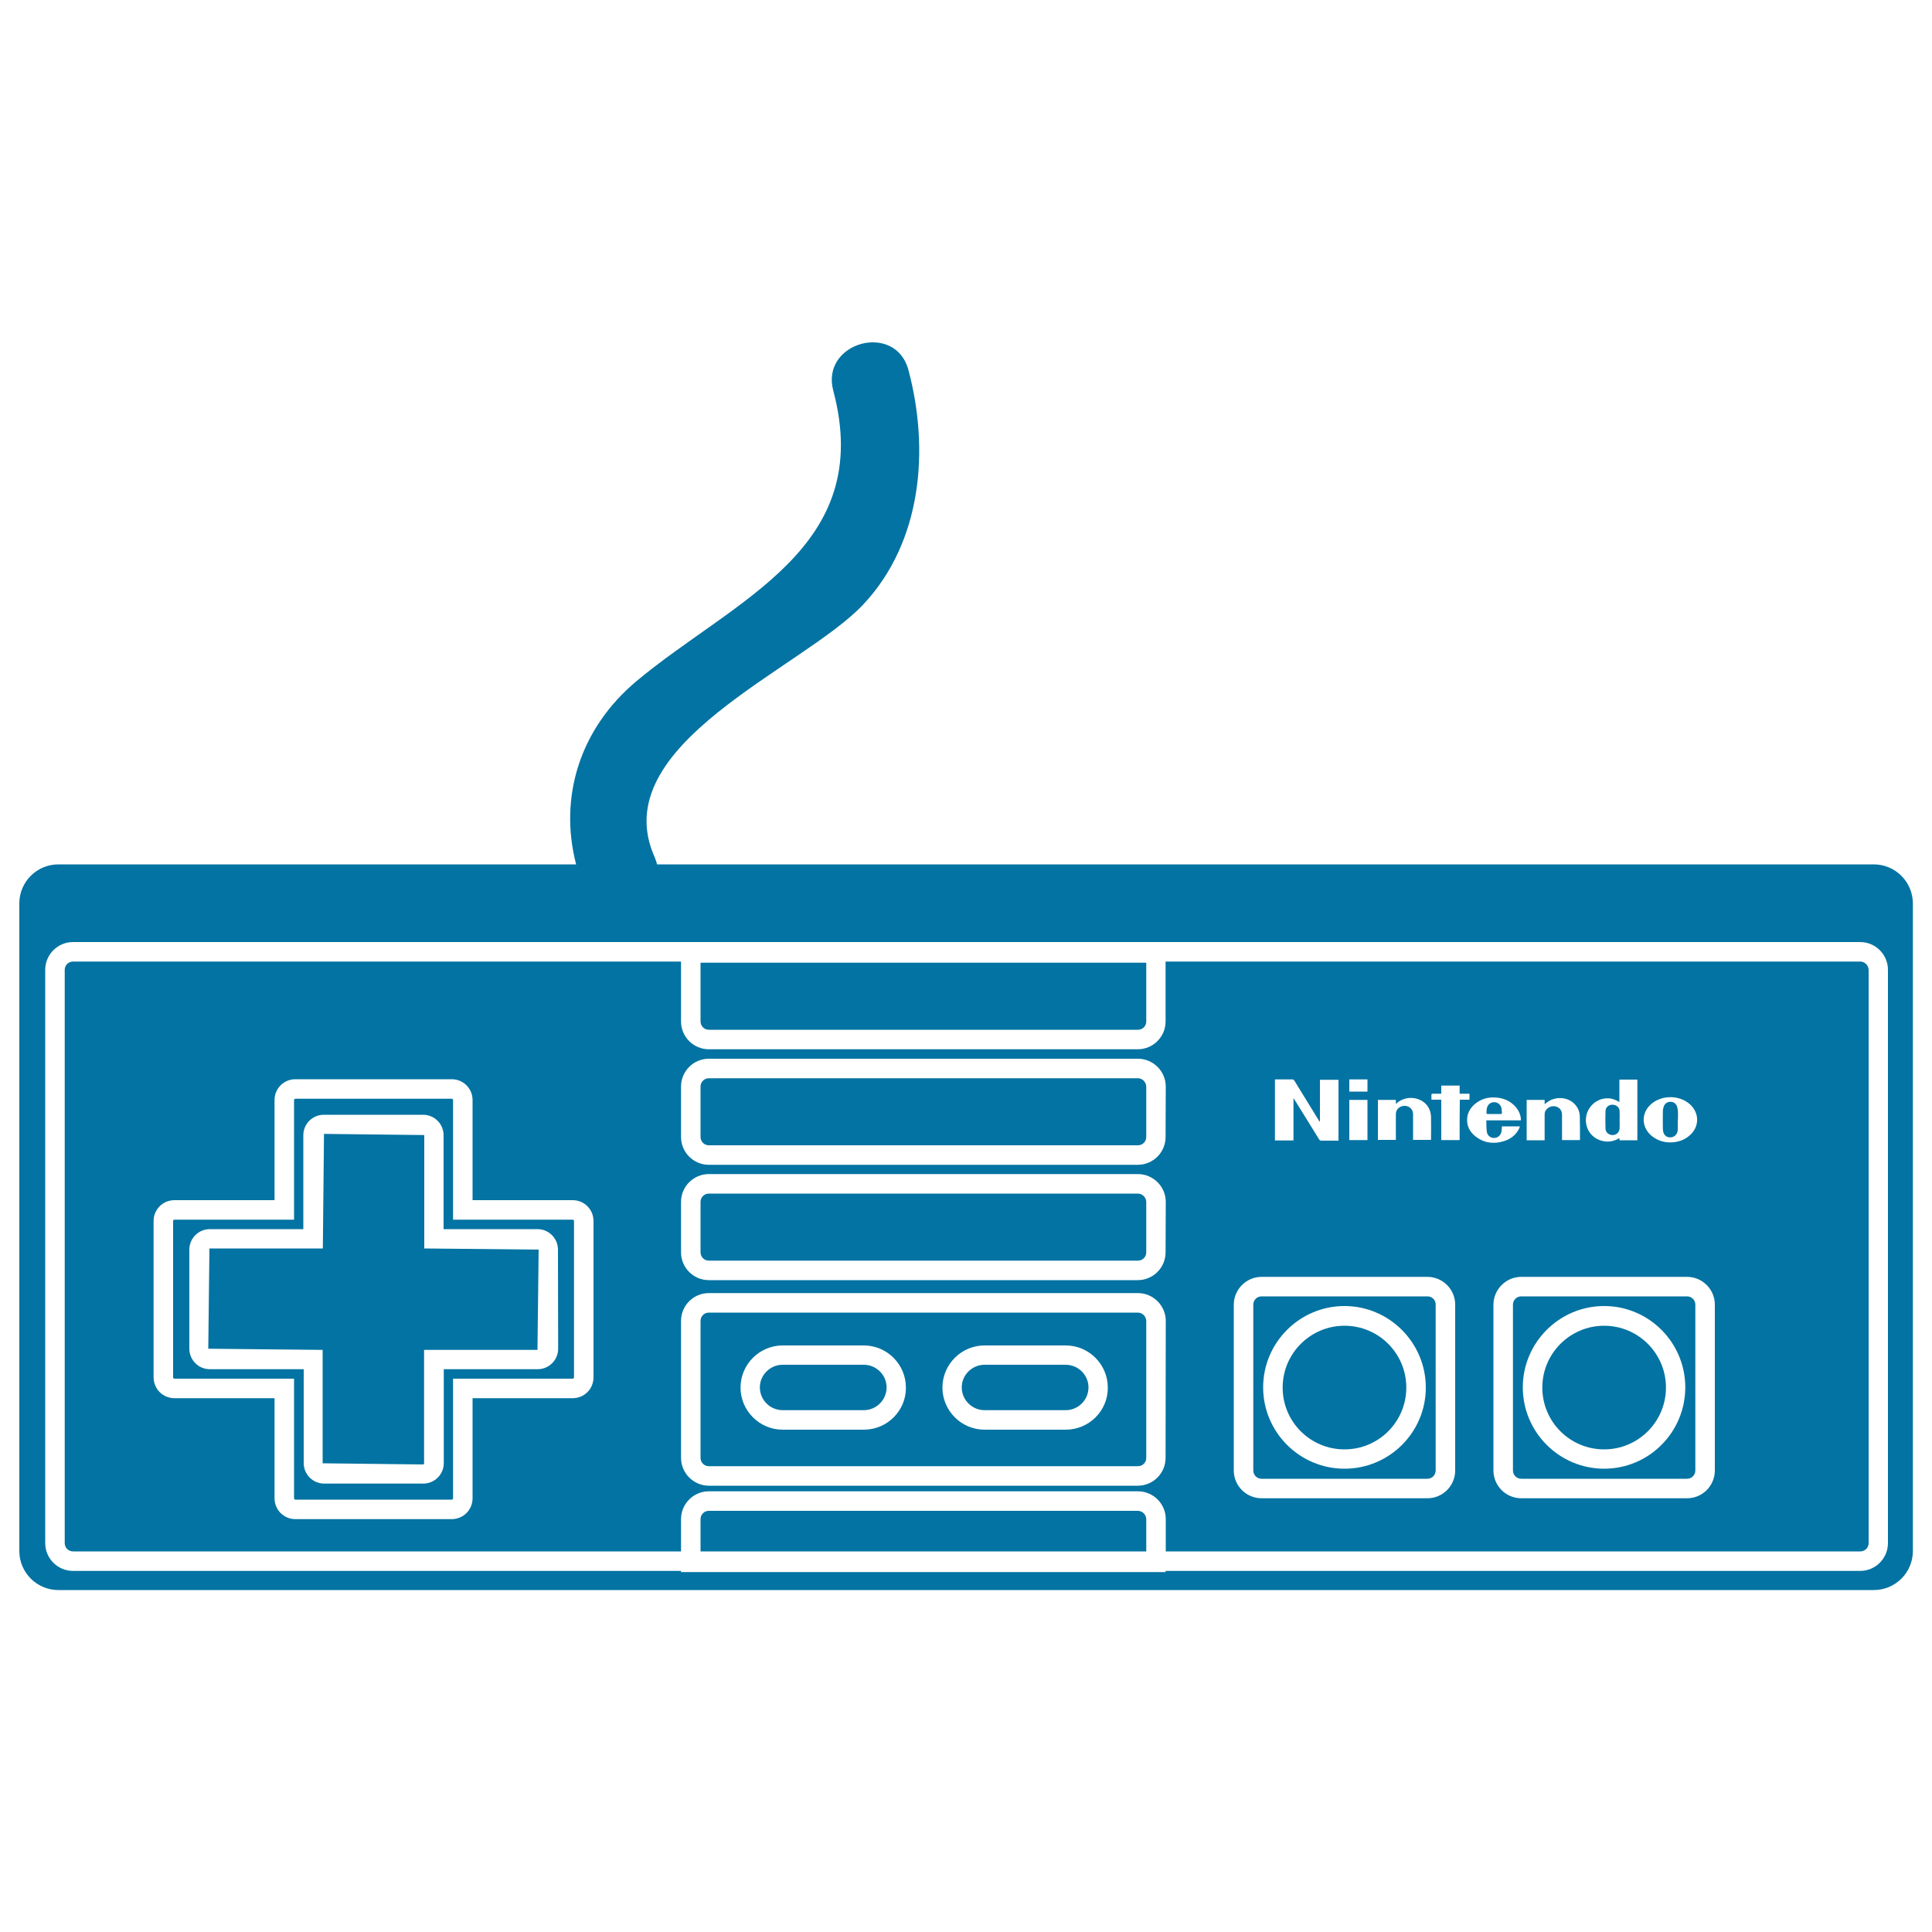 <svg xmlns="http://www.w3.org/2000/svg" viewBox="0 0 1000 1000" style="fill:#0273a2">
<title>Nintendo Game Control SVG icon</title>
<g><g><path d="M219.6,587.5l-51.9-0.6l-0.6,59.3h-58.7l-0.6,51.9l59.2,0.6v58.7l51.9,0.6c0.3,0,0.6-0.2,0.6-0.6v-58.7h58.7l0.6-51.9l-59.2-0.6V587.5L219.6,587.5z"/><path d="M588.9,679.4H366.9c-2.4,0-4.3,1.9-4.3,4.3v70.9c0,2.4,1.9,4.3,4.3,4.3H589c2.4,0,4.3-1.9,4.3-4.3v-70.9C593.2,681.3,591.3,679.4,588.9,679.4z M447.1,740h-42c-12,0-21.8-9.8-21.8-21.8c0-12,9.8-21.8,21.8-21.8h42c12,0,21.8,9.8,21.8,21.8C469,730.2,459.2,740,447.1,740z M551.6,740h-42c-12,0-21.8-9.8-21.8-21.8c0-12,9.8-21.8,21.8-21.8h42c12,0,21.8,9.8,21.8,21.8C573.5,730.2,563.7,740,551.6,740z"/><path d="M695.9,686.2c-17.6,0-32,14.3-32,32s14.3,32,32,32s32-14.3,32-32S713.6,686.2,695.9,686.2z"/><path d="M588.9,617.8H366.9c-2.4,0-4.3,1.9-4.3,4.3v26.1c0,2.4,1.9,4.3,4.3,4.3H589c2.4,0,4.3-1.9,4.3-4.3v-26.1C593.2,619.7,591.3,617.8,588.9,617.8z"/><path d="M588.9,558.1H366.9c-2.4,0-4.3,1.9-4.3,4.3v26.1c0,2.4,1.9,4.3,4.3,4.3H589c2.4,0,4.3-1.9,4.3-4.3v-26.1C593.2,560,591.3,558.1,588.9,558.1z"/><path d="M234.5,631.3v-61.9c0-0.4-0.3-0.7-0.7-0.7h-80.9c-0.4,0-0.7,0.3-0.7,0.7v61.9H90.3c-0.4,0-0.7,0.3-0.7,0.7v80.9c0,0.4,0.3,0.7,0.7,0.7h61.9v61.9c0,0.4,0.3,0.7,0.7,0.7h80.9c0.4,0,0.7-0.3,0.7-0.7v-61.9h61.9c0.4,0,0.7-0.3,0.7-0.7V632c0-0.4-0.3-0.7-0.7-0.7H234.5L234.5,631.3z M288.9,698.1c0,5.9-4.8,10.6-10.6,10.6h-48.6v48.6c0,5.9-4.8,10.6-10.6,10.6h-51.3c-5.9,0-10.6-4.8-10.6-10.6v-48.6h-48.6c-5.9,0-10.6-4.8-10.6-10.6v-51.3c0-5.9,4.8-10.6,10.6-10.6H157v-48.6c0-5.9,4.8-10.6,10.6-10.6H219c5.9,0,10.6,4.8,10.6,10.6v48.6h48.6c5.9,0,10.6,4.8,10.6,10.6L288.9,698.1L288.9,698.1z"/><path d="M447.1,706.4h-42c-6.5,0-11.8,5.3-11.8,11.7c0,6.5,5.3,11.8,11.8,11.8h42c6.5,0,11.8-5.3,11.8-11.8C458.9,711.7,453.6,706.4,447.1,706.4z"/><path d="M738.9,671H653c-2.4,0-4.3,1.9-4.3,4.3v85.8c0,2.4,1.9,4.3,4.3,4.3h85.8c2.4,0,4.3-1.9,4.3-4.3v-85.8C743.2,672.9,741.2,671,738.9,671z M695.9,760.2c-23.2,0-42.1-18.9-42.1-42.1s18.9-42.1,42.1-42.1S738,695,738,718.2S719.1,760.2,695.9,760.2z"/><path d="M864.3,588.7c2.2,0.1,3.9-1.4,4.1-3.8c0.1-1.8,0-3.6,0-5.4c0,0,0,0,0.1,0c0-1.4,0.1-2.7,0-4.1c-0.1-0.9-0.2-1.9-0.5-2.8c-0.6-1.5-1.8-2.3-3.4-2.3c-1.6,0-2.8,0.8-3.4,2.3c-0.3,0.8-0.5,1.8-0.5,2.6c-0.1,2.9,0,5.8,0,8.6c0,0.5,0,1,0.1,1.5C861,587.3,862.5,588.7,864.3,588.7z"/><path d="M834.5,587.5c2,0.1,3.6-1.3,3.8-3.3c0.1-1.5,0-3,0-4.5l0,0c0-1.5,0.1-3.1,0-4.6c-0.1-2-1.7-3.3-3.7-3.3c-2.1,0-3.6,1.4-3.6,3.4c-0.1,2.9-0.1,5.8,0,8.8C831,586,832.5,587.4,834.5,587.5z"/><path d="M551.6,706.4h-42c-6.5,0-11.8,5.3-11.8,11.7c0,6.5,5.3,11.8,11.8,11.8h42c6.5,0,11.8-5.3,11.8-11.8C563.4,711.7,558.1,706.4,551.6,706.4z"/><path d="M588.9,782H366.9c-2.4,0-4.3,1.9-4.3,4.3V803h230.7v-16.7C593.2,783.9,591.3,782,588.9,782z"/><path d="M366.9,533H589c2.4,0,4.3-1.9,4.3-4.3v-30.4H362.6v30.4C362.6,531.1,364.5,533,366.9,533z"/><path d="M830.3,686.2c-17.6,0-32,14.3-32,32s14.3,32,32,32c17.6,0,32-14.3,32-32S847.9,686.2,830.3,686.2z"/><path d="M969.8,447.4H340.1c-0.3-1.2-0.7-2.4-1.2-3.6c-26.3-58.4,76.8-97.7,108-131c30.5-32.6,34.2-80.4,23.3-121.3c-6.7-25.1-45.6-14.4-38.9,10.7c21.7,81.6-50.8,107.8-101.8,150.3c-29.5,24.7-40.3,60.2-31.3,94.9h-268c-11.1,0-20.2,9-20.2,20.2v335.2c0,11.1,9,20.2,20.2,20.2h939.7c11.1,0,20.2-9,20.2-20.2V467.5C990,456.4,981,447.4,969.8,447.4z M977.2,798.7c0,7.9-6.4,14.4-14.4,14.4H603.3v0.6H352.5v-0.6H37.8c-7.9,0-14.4-6.4-14.4-14.4V502c0-7.9,6.4-14.4,14.4-14.4h925c7.9,0,14.4,6.4,14.4,14.4V798.7L977.2,798.7z"/><path d="M773.4,576.6c1.1,0,2.3,0,3.4,0c0.5,0,0.6-0.2,0.6-0.6c-0.1-0.7-0.1-1.5-0.2-2.2c-0.3-1.9-1.9-3.3-3.7-3.3c-1.9-0.1-3.5,1.2-3.9,3.1c-0.2,0.8-0.1,1.6-0.2,2.4c0,0.4,0.1,0.6,0.6,0.6C771.1,576.6,772.2,576.6,773.4,576.6z"/><path d="M962.8,497.7H603.3v31c0,7.9-6.4,14.4-14.4,14.4H366.9c-7.9,0-14.4-6.4-14.4-14.4v-31H37.8c-2.4,0-4.3,1.9-4.3,4.3v296.7c0,2.4,1.9,4.3,4.3,4.3h314.7v-16.7c0-7.9,6.4-14.4,14.4-14.4H589c7.9,0,14.4,6.4,14.4,14.4V803h359.5c2.4,0,4.3-1.9,4.3-4.3V502C967.1,499.6,965.2,497.7,962.8,497.7z M307.2,712.9c0,6-4.8,10.8-10.8,10.8h-51.8v51.8c0,6-4.8,10.8-10.8,10.8h-80.9c-6,0-10.8-4.8-10.8-10.8v-51.8H90.3c-6,0-10.8-4.8-10.8-10.8V632c0-6,4.8-10.8,10.8-10.8h51.8v-51.8c0-6,4.8-10.8,10.8-10.8h80.9c6,0,10.8,4.8,10.8,10.8v51.8h51.8c6,0,10.8,4.8,10.8,10.8L307.2,712.9L307.2,712.9z M603.3,754.6c0,7.9-6.4,14.4-14.4,14.4H366.9c-7.9,0-14.4-6.5-14.4-14.4v-70.9c0-7.9,6.4-14.4,14.4-14.4H589c7.9,0,14.4,6.5,14.4,14.4L603.3,754.6L603.3,754.6z M603.3,648.2c0,7.9-6.4,14.4-14.4,14.4H366.9c-7.9,0-14.4-6.4-14.4-14.4v-26.1c0-7.9,6.4-14.4,14.4-14.4H589c7.9,0,14.4,6.5,14.4,14.4L603.3,648.2L603.3,648.2z M603.3,588.5c0,7.9-6.4,14.4-14.4,14.4H366.9c-7.9,0-14.4-6.4-14.4-14.4v-26.1c0-7.9,6.4-14.4,14.4-14.4H589c7.9,0,14.4,6.5,14.4,14.4L603.3,588.5L603.3,588.5z M854.6,571.5c5.5-4.8,14.4-4.8,19.9-0.1c5.4,4.7,5.2,12.2-0.3,16.6c-2.8,2.3-6,3.3-9.9,3.3c-3.5,0-6.9-1.2-9.8-3.7C849.5,583.1,849.5,575.9,854.6,571.5z M822.9,573.3c1.1-1.6,2.6-2.9,4.3-3.7c1.7-0.9,3.6-1.2,5.5-1.1c2,0.1,3.7,0.9,5.5,1.9c0-2,0-3.9,0-5.8c0-1.9,0-3.8,0-5.8c3.1,0,6.2,0,9.3,0c0,10.5,0,20.9,0,31.4c-3.1,0-6.1,0-9.2,0c0-0.4-0.1-0.7-0.1-1.1c-3.2,1.9-6.5,2.3-10,1.1c-2.3-0.8-4.1-2.2-5.5-4.2C820.2,582.2,820.2,577.1,822.9,573.3z M790.2,569.3c3.1,0,6.1,0,9.3,0c0,0.7,0,1.3,0,2.2c0.4-0.3,0.6-0.5,0.8-0.6c4.6-3.8,11.7-3.3,15.3,1.2c1.3,1.6,2,3.4,2.1,5.4c0.1,4.1,0.1,8.2,0.1,12.2c0,0.1,0,0.2-0.1,0.4c-3.1,0-6.1,0-9.2,0c0-0.3,0-0.6,0-0.8c0-4.1,0-8.2,0-12.2c0-2.2-1-3.6-2.9-4.3c-1.9-0.6-4,0-5.3,1.6c-0.6,0.7-0.8,1.5-0.8,2.5c0,4.1,0,8.3,0,12.4c0,0.3,0,0.6,0,0.9c-3.1,0-6.2,0-9.3,0C790.2,583.2,790.2,576.3,790.2,569.3z M713.2,569.3c3.1,0,6.1,0,9.3,0c0,0.6,0,1.3,0,2.1c0.3-0.3,0.5-0.4,0.7-0.6c4.3-3.6,10.9-3.3,14.8,0.6c1.8,1.9,2.6,4.2,2.7,6.7c0.1,3.9,0,7.7,0,11.6c0,0.1,0,0.2,0,0.3c-3.1,0-6.1,0-9.3,0c0-0.3,0-0.5,0-0.8c0-4.1,0-8.3,0-12.4c0-2.2-1.3-3.8-3.3-4.3c-2.2-0.5-4.5,0.6-5.3,2.5c-0.2,0.5-0.3,1.2-0.3,1.8c0,4.1,0,8.2,0,12.4c0,0.3,0,0.5,0,0.8c-3.2,0-6.2,0-9.3,0C713.2,583.2,713.2,576.3,713.2,569.3z M698.4,558.7c1.6,0,3.1,0,4.7,0c1.5,0,3.1,0,4.7,0c0,2.1,0,4.2,0,6.3c-3.1,0-6.2,0-9.4,0C698.4,562.9,698.4,560.8,698.4,558.7z M707.8,569.3c0,7,0,13.9,0,20.8c-3.1,0-6.2,0-9.4,0c0-6.9,0-13.9,0-20.8C701.6,569.3,704.7,569.3,707.8,569.3z M659.9,558.7c0.2,0,0.5,0,0.7,0c2.7,0,5.4,0,8.2,0c0.6,0,0.9,0.2,1.2,0.7c4.2,6.8,8.4,13.6,12.6,20.5c0.1,0.2,0.3,0.5,0.6,0.7c0-7.2,0-14.5,0-21.7c3.3,0,6.4,0,9.6,0c0,10.5,0,20.9,0,31.5c-0.6,0-1.2,0-1.7,0c-2.4,0-4.8,0-7.2,0c-0.5,0-0.8-0.2-1.1-0.6c-4.2-6.9-8.5-13.7-12.7-20.5c-0.1-0.2-0.3-0.4-0.4-0.7c-0.1,0-0.1,0-0.2,0c0,3.6,0,7.2,0,10.8c0,3.6,0,7.2,0,10.9c-3.2,0-6.4,0-9.6,0C659.9,579.7,659.9,569.2,659.9,558.7z M753.2,761.1c0,7.9-6.4,14.4-14.4,14.4H653c-7.9,0-14.4-6.4-14.4-14.4v-85.8c0-7.9,6.5-14.4,14.4-14.4h85.8c7.9,0,14.4,6.4,14.4,14.4V761.1z M755.5,590.1c-3.2,0-6.3,0-9.5,0c0-6.9,0-13.9,0-20.9c-1.7,0-3.4,0-5.1,0c0-1,0-1.9,0-2.8c0-0.1,0.4-0.3,0.6-0.3c1.5,0,2.9,0,4.5,0c0-1.4,0-2.8,0-4.2c3.2,0,6.3,0,9.5,0c0,1.4,0,2.7,0,4.2c1.7,0,3.4,0,5.1,0c0,1.1,0,2.1,0,3.1c-1.7,0-3.3,0-5,0C755.5,576.2,755.5,583.1,755.5,590.1z M759.4,578.9c0.2-2.9,1.6-5.3,3.7-7.2c3.3-2.9,7.1-4,11.4-3.6c3.7,0.3,6.9,1.6,9.5,4.3c2.1,2.1,3.3,5,3.2,7.5c-5.9,0-11.8,0-17.9,0c0.1,2.1,0,4.1,0.3,6c0.3,2,2,3.2,4,3.1c1.8-0.1,3.3-1.5,3.6-3.5c0.1-0.8,0.1-1.6,0.2-2.5c1.5,0,3.1,0,4.6,0c1.5,0,3,0,4.7,0c-0.1,0.3-0.2,0.6-0.3,0.9c-1.6,3.5-4.5,5.7-8.1,6.8c-5.3,1.6-10.2,0.9-14.6-2.5C760.7,585.8,759.1,582.7,759.4,578.9z M887.6,761.1c0,7.9-6.4,14.4-14.4,14.4h-85.8c-7.9,0-14.4-6.4-14.4-14.4v-85.8c0-7.9,6.5-14.4,14.4-14.4h85.8c7.9,0,14.4,6.4,14.4,14.4V761.1z"/><path d="M873.2,671h-85.8c-2.4,0-4.3,1.9-4.3,4.3v85.8c0,2.4,1.9,4.3,4.3,4.3h85.8c2.4,0,4.3-1.9,4.3-4.3v-85.8C877.5,672.9,875.6,671,873.2,671z M830.3,760.2c-23.2,0-42.1-18.9-42.1-42.1s18.9-42.1,42.1-42.1s42,18.9,42,42.1S853.5,760.2,830.3,760.2z"/></g></g>
</svg>